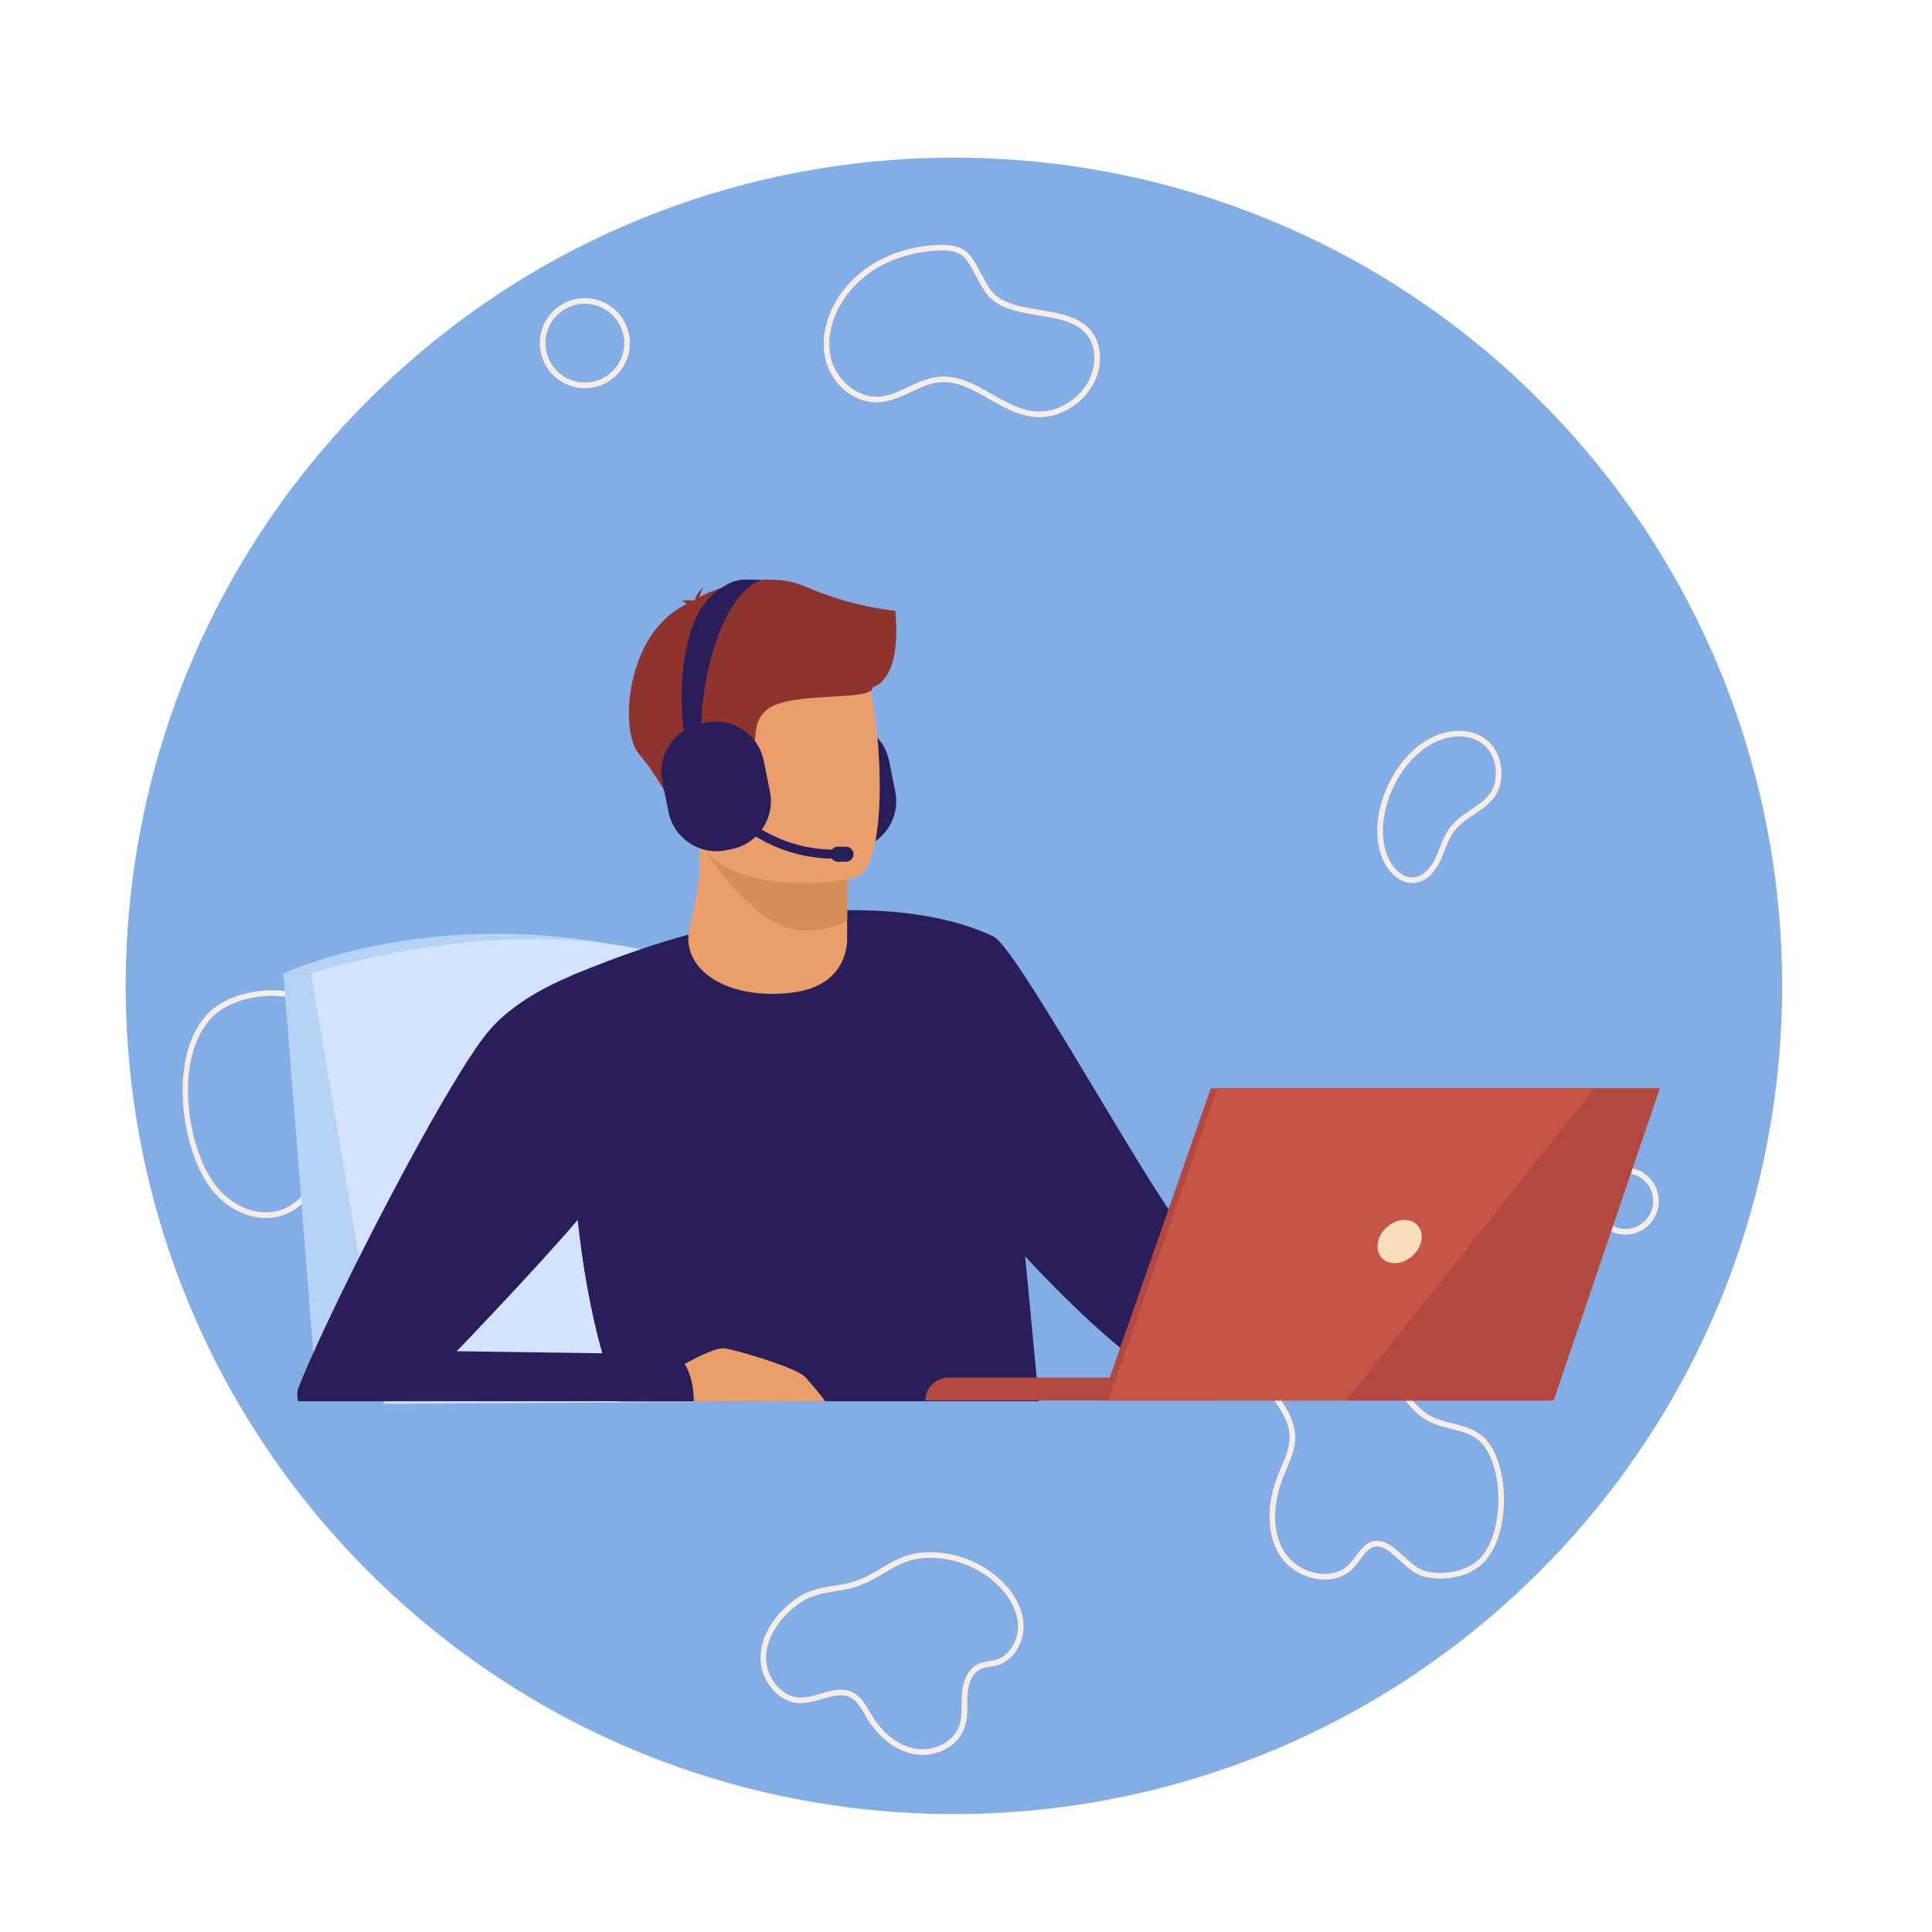 <svg width="150" height="150" viewBox="0 0 150 150" fill="none" xmlns="http://www.w3.org/2000/svg">
<g clip-path="url(#clip0_66_8636)" filter="url(#filter0_d_66_8636)">
<path d="M123.374 121.626C150.482 94.518 150.482 50.567 123.374 23.459C96.266 -3.648 52.316 -3.649 25.208 23.459C-1.9 50.567 -1.9 94.518 25.208 121.626C52.316 148.733 96.266 148.733 123.374 121.626Z" fill="white"/>
<path d="M119.531 118.011C144.643 92.9 144.643 52.185 119.531 27.074C94.42 1.962 53.705 1.962 28.594 27.074C3.482 52.185 3.482 92.9 28.594 118.011C53.705 143.123 94.42 143.123 119.531 118.011Z" fill="#82ADE5"/>
<path d="M71.63 132.251C71.405 132.251 71.177 132.231 70.95 132.188C69.56 131.93 68.245 130.93 67.342 129.446C67.279 129.342 67.217 129.236 67.155 129.13C66.843 128.596 66.522 128.043 66.005 127.787C65.352 127.462 64.611 127.682 63.826 127.914C63.288 128.074 62.726 128.213 62.168 128.236C61.413 128.234 60.676 127.897 60.095 127.29C59.4 126.564 59.008 125.548 59.046 124.571C59.106 123.016 60.054 121.439 61.646 120.245C62.711 119.447 63.753 119.277 64.761 119.114C65.372 119.014 66.003 118.911 66.643 118.669C67.299 118.42 67.868 118.083 68.418 117.757C69.364 117.197 70.343 116.617 71.729 116.528C73.924 116.386 76.178 117.212 77.759 118.741C78.824 119.771 79.433 120.989 79.472 122.171C79.521 123.609 78.625 124.955 77.389 125.302C77.213 125.351 77.033 125.381 76.853 125.41C76.589 125.453 76.339 125.494 76.119 125.598C75.301 125.986 75.147 127.112 75.119 127.578C75.104 127.819 75.103 128.063 75.101 128.307C75.097 128.929 75.093 129.571 74.872 130.179C74.42 131.422 73.071 132.251 71.63 132.251ZM65.265 127.185C65.581 127.185 65.894 127.243 66.199 127.395C66.833 127.71 67.188 128.32 67.532 128.91C67.593 129.014 67.653 129.118 67.715 129.219C68.553 130.597 69.761 131.523 71.029 131.758C72.475 132.025 74.016 131.251 74.46 130.029C74.654 129.493 74.659 128.916 74.662 128.304C74.664 128.052 74.665 127.8 74.681 127.551C74.751 126.401 75.207 125.546 75.931 125.202C76.207 125.071 76.499 125.024 76.782 124.978C76.947 124.951 77.111 124.924 77.271 124.88C78.318 124.587 79.077 123.429 79.035 122.186C78.999 121.118 78.437 120.007 77.454 119.056C75.96 117.612 73.831 116.832 71.757 116.965C70.476 117.048 69.584 117.576 68.641 118.134C68.075 118.469 67.489 118.816 66.798 119.078C66.117 119.337 65.463 119.443 64.831 119.546C63.831 119.709 62.887 119.862 61.908 120.595C60.421 121.71 59.537 123.166 59.481 124.588C59.448 125.448 59.795 126.346 60.41 126.988C60.909 127.508 61.533 127.796 62.168 127.798C62.172 127.798 62.175 127.798 62.178 127.798C62.673 127.798 63.196 127.644 63.7 127.494C64.218 127.342 64.746 127.185 65.265 127.185Z" fill="#F7EDE5"/>
<path d="M98.943 115.92C98.344 114.379 98.449 112.426 99.261 110.415C99.333 110.238 99.409 110.061 99.485 109.884C99.796 109.156 100.119 108.403 100.124 107.63C100.132 106.42 99.412 105.396 98.649 104.31C97.892 103.235 97.111 102.123 97.088 100.8C97.069 99.767 97.557 98.796 98.463 98.066C99.592 97.156 101.2 96.775 102.56 97.097C104.609 97.583 106.419 99.19 107.937 101.874C108.055 102.083 108.173 102.297 108.29 102.511C109.044 103.885 109.823 105.305 111.168 105.984C111.66 106.232 112.229 106.376 112.779 106.515C113.649 106.735 114.548 106.963 115.216 107.608C116.22 108.579 116.814 110.511 116.764 112.65C116.716 114.758 116.064 116.564 115.02 117.483C113.809 118.55 111.945 118.725 110.635 118.426C109.879 118.254 109.261 117.686 108.663 117.136C108.072 116.593 107.513 116.08 106.928 116.064C106.372 116.048 105.991 116.561 105.589 117.104C105.438 117.306 105.282 117.517 105.114 117.699C104.483 118.39 103.556 118.717 102.505 118.621C101.233 118.505 99.994 117.766 99.35 116.737C99.19 116.48 99.054 116.206 98.943 115.92ZM100.285 106.219C100.459 106.667 100.565 107.135 100.562 107.633C100.557 108.494 100.216 109.288 99.887 110.056C99.813 110.23 99.738 110.404 99.668 110.578C98.757 112.833 98.777 114.995 99.723 116.504C100.297 117.421 101.405 118.081 102.546 118.185C103.458 118.268 104.256 117.99 104.793 117.404C104.945 117.237 105.087 117.045 105.238 116.842C105.669 116.262 106.158 115.603 106.942 115.625C107.69 115.647 108.307 116.213 108.96 116.813C109.516 117.324 110.091 117.852 110.734 117.999C112.155 118.324 113.799 117.977 114.732 117.154C115.685 116.315 116.282 114.627 116.328 112.64C116.375 110.619 115.832 108.811 114.913 107.923C114.329 107.359 113.525 107.155 112.673 106.94C112.1 106.795 111.508 106.646 110.972 106.375C109.506 105.636 108.694 104.155 107.908 102.722C107.792 102.509 107.675 102.297 107.558 102.09C106.102 99.516 104.387 97.98 102.461 97.524C101.228 97.233 99.767 97.579 98.739 98.408C97.942 99.051 97.511 99.898 97.527 100.793C97.549 101.983 98.258 102.992 99.009 104.059C99.492 104.748 99.987 105.454 100.285 106.219Z" fill="#F7EDE5"/>
<path d="M23.965 88.862C23.264 89.879 21.999 90.566 20.661 90.57C19.122 90.573 17.546 89.75 16.444 88.366C14.036 85.343 12.96 77.817 16.226 74.607C17.973 72.89 21.671 72.349 23.987 73.473C25.557 74.235 26.314 75.643 26.116 77.436C26.008 78.41 25.527 79.272 25.061 80.106C24.609 80.914 24.183 81.676 24.066 82.534C23.96 83.315 24.128 84.135 24.291 84.927C24.488 85.882 24.691 86.869 24.439 87.84C24.343 88.205 24.181 88.549 23.965 88.862ZM16.786 88.093C17.805 89.373 19.253 90.135 20.66 90.132C22.217 90.128 23.659 89.096 24.014 87.729C24.241 86.857 24.057 85.962 23.862 85.014C23.692 84.186 23.515 83.33 23.632 82.474C23.761 81.535 24.227 80.699 24.678 79.891C25.143 79.059 25.582 78.273 25.68 77.387C25.906 75.343 24.78 74.344 23.795 73.866C21.626 72.813 18.164 73.314 16.533 74.918C13.42 77.981 14.473 85.19 16.786 88.093Z" fill="#F7EDE5"/>
<path d="M80.665 28.392C80.474 28.392 80.284 28.379 80.097 28.352C78.912 28.186 77.84 27.574 76.804 26.982C75.523 26.251 74.316 25.562 72.95 25.685C72.178 25.756 71.468 26.088 70.716 26.438C69.924 26.808 69.105 27.191 68.207 27.237C66.345 27.34 64.526 25.837 64.072 23.826C63.687 22.122 64.226 20.127 65.514 18.489C67.096 16.476 69.58 15.248 72.509 15.031C74.91 14.852 75.352 15.691 76.084 17.08C76.278 17.446 76.497 17.862 76.782 18.317C77.547 19.539 79.079 19.79 80.702 20.056C82.348 20.325 84.05 20.604 84.922 21.991C85.326 22.633 85.485 23.47 85.368 24.348C85.214 25.51 84.542 26.621 83.524 27.393C82.672 28.041 81.656 28.392 80.665 28.392ZM73.269 25.232C74.624 25.232 75.841 25.927 77.021 26.602C78.021 27.173 79.055 27.764 80.157 27.919C81.204 28.066 82.334 27.748 83.26 27.045C84.185 26.342 84.795 25.338 84.934 24.291C85.037 23.514 84.901 22.78 84.552 22.224C83.784 21.005 82.253 20.754 80.632 20.488C78.984 20.218 77.281 19.939 76.411 18.549C76.117 18.08 75.894 17.657 75.697 17.284C74.982 15.929 74.654 15.308 72.541 15.467C69.737 15.675 67.363 16.844 65.858 18.759C64.651 20.294 64.143 22.152 64.499 23.728C64.901 25.508 66.555 26.891 68.184 26.8C68.997 26.757 69.742 26.409 70.531 26.04C71.283 25.689 72.062 25.326 72.91 25.248C73.031 25.238 73.15 25.232 73.269 25.232Z" fill="#F7EDE5"/>
<path d="M109.644 64.561C108.594 64.562 107.735 63.628 107.333 62.66C106.547 60.768 106.94 58.124 108.334 55.925C109.56 53.989 111.297 52.83 113.101 52.744C114.079 52.695 114.971 53.003 115.603 53.605C116.226 54.198 116.57 55.055 116.571 56.018C116.574 57.797 115.568 58.473 114.503 59.189C113.994 59.53 113.468 59.884 113.034 60.377C112.635 60.832 112.411 61.401 112.175 62.005C112.082 62.243 111.989 62.48 111.885 62.711C111.595 63.353 110.942 64.445 109.813 64.553C109.757 64.558 109.7 64.561 109.644 64.561ZM113.297 53.177C113.239 53.177 113.181 53.178 113.123 53.181C111.464 53.261 109.854 54.346 108.704 56.159C107.384 58.242 107.005 60.728 107.737 62.492C108.099 63.364 108.866 64.202 109.773 64.117C110.715 64.027 111.286 62.978 111.487 62.53C111.588 62.306 111.678 62.075 111.768 61.844C112.008 61.233 112.255 60.599 112.706 60.087C113.177 59.551 113.727 59.181 114.258 58.824C115.266 58.147 116.136 57.562 116.134 56.017C116.133 55.162 115.845 54.438 115.302 53.92C114.794 53.438 114.087 53.177 113.297 53.177Z" fill="#F7EDE5"/>
<path d="M45.408 26.14C43.479 26.14 41.91 24.572 41.91 22.643C41.91 20.714 43.479 19.145 45.408 19.145C47.336 19.145 48.905 20.714 48.905 22.643C48.905 24.571 47.336 26.14 45.408 26.14ZM45.408 19.583C43.721 19.583 42.348 20.956 42.348 22.642C42.348 24.33 43.721 25.703 45.408 25.703C47.095 25.703 48.468 24.33 48.468 22.642C48.467 20.956 47.095 19.583 45.408 19.583Z" fill="#F7EDE5"/>
<path d="M126.188 91.856C124.753 91.856 123.585 90.688 123.585 89.253C123.585 87.817 124.753 86.649 126.188 86.649C127.624 86.649 128.792 87.817 128.792 89.253C128.792 90.688 127.624 91.856 126.188 91.856ZM126.188 87.086C124.994 87.086 124.023 88.058 124.023 89.252C124.023 90.446 124.994 91.417 126.188 91.417C127.383 91.417 128.354 90.446 128.354 89.252C128.354 88.058 127.383 87.086 126.188 87.086Z" fill="#F7EDE5"/>
<path d="M40.974 97.338C39.374 97.338 38.072 96.037 38.072 94.437C38.072 92.837 39.374 91.535 40.974 91.535C42.574 91.535 43.876 92.837 43.876 94.437C43.876 96.037 42.574 97.338 40.974 97.338ZM40.974 91.973C39.615 91.973 38.51 93.078 38.51 94.437C38.51 95.795 39.615 96.901 40.974 96.901C42.332 96.901 43.438 95.795 43.438 94.437C43.438 93.078 42.332 91.973 40.974 91.973Z" fill="#F7EDE5"/>
<path d="M24.133 71.581H22L24.612 104.685H29.8L24.133 71.581Z" fill="#B7D3F3"/>
<path d="M66.552 61.921L66.094 62.014C64.055 62.426 62.05 61.093 61.638 59.051L61.154 56.655C60.742 54.613 62.073 52.605 64.112 52.193L64.57 52.1C66.609 51.687 68.614 53.02 69.026 55.062L69.509 57.459C69.921 59.5 68.591 61.508 66.552 61.921Z" fill="#291E59"/>
<path d="M22 71.581C22 71.581 33.649 66.105 49.608 69.748L24.133 71.581H22Z" fill="#B7D3F3"/>
<path d="M29.8 105L24.133 71.58C24.133 71.58 41.981 65.578 55.828 71.58L64.065 104.789L29.8 105Z" fill="#D2E3FC"/>
<path d="M80.662 104.79H48.05C47.568 103.62 47.145 102.369 46.775 101.067C45.845 97.811 45.243 94.222 44.859 90.708C44.855 90.663 44.85 90.617 44.845 90.573C44.186 84.476 44.183 78.611 44.272 75.088C44.323 73.05 44.404 71.794 44.408 71.733V71.732C44.478 71.702 44.548 71.674 44.617 71.646C46.347 70.919 48.006 70.293 49.595 69.751C49.603 69.749 49.608 69.748 49.608 69.748C50.945 69.291 52.231 68.897 53.469 68.558C55.644 67.96 57.668 67.53 59.541 67.232C61.748 66.882 63.745 66.716 65.535 66.678C65.616 66.675 65.695 66.675 65.776 66.673C66.248 66.665 66.706 66.666 67.148 66.676C71.612 66.772 74.583 67.662 76.085 68.255C76.294 68.337 76.474 68.415 76.623 68.484C76.643 68.492 76.663 68.5 76.683 68.509C76.852 68.585 76.984 68.649 77.076 68.695C77.087 68.7 77.1 68.706 77.112 68.715C77.156 68.738 77.199 68.762 77.24 68.787L79.592 93.535L80.662 104.79Z" fill="#291E59"/>
<path d="M113.159 99.44C109.891 100.959 90.457 102.234 88.59 101.696C87.633 101.419 83.626 97.885 79.595 93.537C79.592 93.535 79.592 93.535 79.592 93.535C75.777 89.423 71.931 84.582 70.634 81.099C67.966 73.942 70.26 67.586 70.26 67.586C70.26 67.586 75.219 67.566 77.24 68.788C79.262 70.013 90.82 91.329 92.365 91.891C93.911 92.456 112.22 93.504 114.316 94.501C114.316 94.501 116.423 97.921 113.159 99.44Z" fill="#291E59"/>
<path d="M65.772 67.539L65.768 68.744C65.768 68.744 66.101 72.513 61.468 73.07C56.834 73.629 53.32 71.613 53.441 68.704C53.855 66.452 54.311 64.905 54.339 63.042C54.349 62.349 54.301 61.615 54.171 60.785L63.151 60.592L65.797 61.02L65.772 67.539Z" fill="#EA9E6A"/>
<path d="M65.796 61.02L65.772 67.539C64.819 67.984 63.743 68.257 62.536 68.259C58.409 68.265 54.301 61.614 54.171 60.785L65.796 61.02Z" fill="#D88D59"/>
<path d="M66.326 64.187C66.326 64.187 54.828 66.531 53.48 59.339C52.132 52.147 49.741 47.605 57.025 45.804C64.309 44.003 66.253 46.479 67.287 48.77C68.32 51.062 69.282 63.392 66.326 64.187Z" fill="#EA9E6A"/>
<path d="M69.515 43.422C69.515 43.422 66.307 43.179 62.522 41.538C59.449 40.206 55.578 41.684 54.321 42.35C54.355 42.147 54.435 41.87 54.627 41.592C54.627 41.592 54.062 41.993 53.98 42.554C53.922 42.597 53.896 42.627 53.911 42.636C53.911 42.636 53.271 42.52 52.86 42.706C52.86 42.706 53.148 42.664 53.251 42.85C53.262 42.869 53.278 42.886 53.297 42.9C48.511 45.225 48.081 52.806 49.624 54.557C51.482 56.664 53.713 61.413 53.713 61.413C53.713 61.413 54.522 60.289 54.182 58.433C53.842 56.576 55.444 56.574 57.465 55.727C59.487 54.88 57.797 52.519 59.565 51.081C61.333 49.644 67.825 50.478 67.739 49.38C70.147 48.498 69.515 43.669 69.515 43.422Z" fill="#8E342E"/>
<path d="M48.05 104.79C47.568 103.62 47.145 102.369 46.775 101.068C45.845 97.812 45.243 94.223 44.859 90.708C44.855 90.663 44.85 90.617 44.845 90.573C44.869 90.584 44.91 90.651 44.937 90.619C46.207 89.075 49.673 87.385 53.87 93.538C54.708 94.763 58.381 103.355 58.967 104.79L48.05 104.79Z" fill="#291E59"/>
<path d="M51.458 104.79C51.364 104.234 51.468 103.536 51.901 102.664C51.901 102.664 52.439 102.315 53.153 101.908C54.218 101.306 55.674 100.578 56.334 100.695C56.452 100.716 56.612 100.751 56.801 100.797C58.366 101.173 62.014 102.298 62.565 102.957C63.02 103.499 63.638 104.19 64.064 104.79H51.458Z" fill="#EA9E6A"/>
<path d="M53.87 104.79H23.143C23.061 104.394 23.058 104.03 23.166 103.755C24.083 101.436 25.872 97.62 27.932 93.525C29.447 90.513 31.108 87.349 32.676 84.52C34.853 80.592 36.847 77.306 38.019 75.958C38.942 74.899 40.109 74.009 41.325 73.276C42.356 72.653 43.424 72.142 44.408 71.733V71.732C44.478 71.702 44.548 71.674 44.617 71.646C46.757 70.778 48.453 70.397 48.453 70.397C48.453 70.397 48.476 71.369 48.478 72.864C48.484 77.201 48.318 85.941 46.936 88.073C46.551 88.668 45.834 89.566 44.937 90.618C44.91 90.648 44.886 90.678 44.859 90.707C44.374 91.278 43.836 91.891 43.271 92.522C40.064 96.119 36.003 100.344 35.508 100.858C35.473 100.893 35.457 100.91 35.457 100.91H35.516L44.132 101.031L46.775 101.067L52.254 101.143C52.633 101.306 52.927 101.574 53.153 101.907C53.683 102.684 53.846 103.814 53.87 104.79Z" fill="#291E59"/>
<path d="M113.159 99.439C109.891 100.959 90.457 102.233 88.591 101.695C87.633 101.418 83.626 97.885 79.596 93.537C79.794 93.564 81.638 90.486 90.043 97.85C90.043 97.85 92.244 98.831 98.235 98.281C104.226 97.732 111.919 97.53 113.159 99.439Z" fill="#291E59"/>
<path d="M94.067 104.731H71.85C71.85 103.752 72.643 102.958 73.621 102.958H94.067V104.731Z" fill="#B24940"/>
<path d="M94.003 80.501H128.352L120.113 104.731H85.541L94.003 80.501Z" fill="#B24940"/>
<path d="M128.858 80.501L120.619 104.731H86.047L94.509 80.501H128.858Z" fill="#C65447"/>
<path d="M110.339 92.392C110.126 93.318 109.203 94.069 108.279 94.069C107.354 94.069 106.778 93.318 106.991 92.392C107.205 91.467 108.127 90.716 109.052 90.716C109.976 90.716 110.552 91.467 110.339 92.392Z" fill="#F9DDBF"/>
<path d="M128.858 80.501L120.619 104.731H104.536L123.799 80.501H128.858Z" fill="#B24940"/>
<path d="M56.822 61.921L56.364 62.014C54.325 62.426 52.32 61.093 51.908 59.051L51.424 56.655C51.012 54.613 52.343 52.605 54.382 52.193L54.84 52.1C56.879 51.687 58.884 53.02 59.296 55.062L59.78 57.459C60.191 59.5 58.861 61.508 56.822 61.921Z" fill="#291E59"/>
<path d="M53.258 53.29C52.952 52.735 52.502 48.275 53.727 44.723C54.319 43.006 55.275 42.027 56.476 41.366C56.91 41.127 57.397 41 57.892 41L59.099 41.02C55.125 42.705 54.204 51.717 54.514 52.678C54.504 52.649 54.492 52.627 54.483 52.611L53.258 53.29Z" fill="#291E59"/>
<path d="M64.855 62.672C58.177 62.672 54.871 57.387 54.839 57.334L55.436 56.968L55.137 57.151L55.435 56.968C55.466 57.018 58.579 61.971 64.855 61.971C64.897 61.971 64.939 61.971 64.981 61.97L64.989 62.671C64.944 62.671 64.899 62.672 64.855 62.672Z" fill="#291E59"/>
<path d="M55.745 59.575L55.517 59.621C54.501 59.826 53.502 59.162 53.297 58.145L53.056 56.951C52.851 55.934 53.514 54.933 54.53 54.727L54.758 54.681C55.773 54.476 56.773 55.14 56.978 56.157L57.219 57.351C57.424 58.369 56.761 59.369 55.745 59.575Z" fill="#291E59"/>
<path d="M65.685 62.904H65.055C64.734 62.904 64.472 62.641 64.472 62.32C64.472 61.999 64.734 61.736 65.055 61.736H65.685C66.005 61.736 66.268 61.999 66.268 62.32C66.268 62.641 66.005 62.904 65.685 62.904Z" fill="#291E59"/>
</g>
<defs>
<filter id="filter0_d_66_8636" x="-4" y="0" width="158" height="158" filterUnits="userSpaceOnUse" color-interpolation-filters="sRGB">
<feFlood flood-opacity="0" result="BackgroundImageFix"/>
<feColorMatrix in="SourceAlpha" type="matrix" values="0 0 0 0 0 0 0 0 0 0 0 0 0 0 0 0 0 0 127 0" result="hardAlpha"/>
<feOffset dy="4"/>
<feGaussianBlur stdDeviation="2"/>
<feComposite in2="hardAlpha" operator="out"/>
<feColorMatrix type="matrix" values="0 0 0 0 0 0 0 0 0 0 0 0 0 0 0 0 0 0 0.25 0"/>
<feBlend mode="normal" in2="BackgroundImageFix" result="effect1_dropShadow_66_8636"/>
<feBlend mode="normal" in="SourceGraphic" in2="effect1_dropShadow_66_8636" result="shape"/>
</filter>
<clipPath id="clip0_66_8636">
<rect width="150" height="150" fill="white"/>
</clipPath>
</defs>
</svg>
